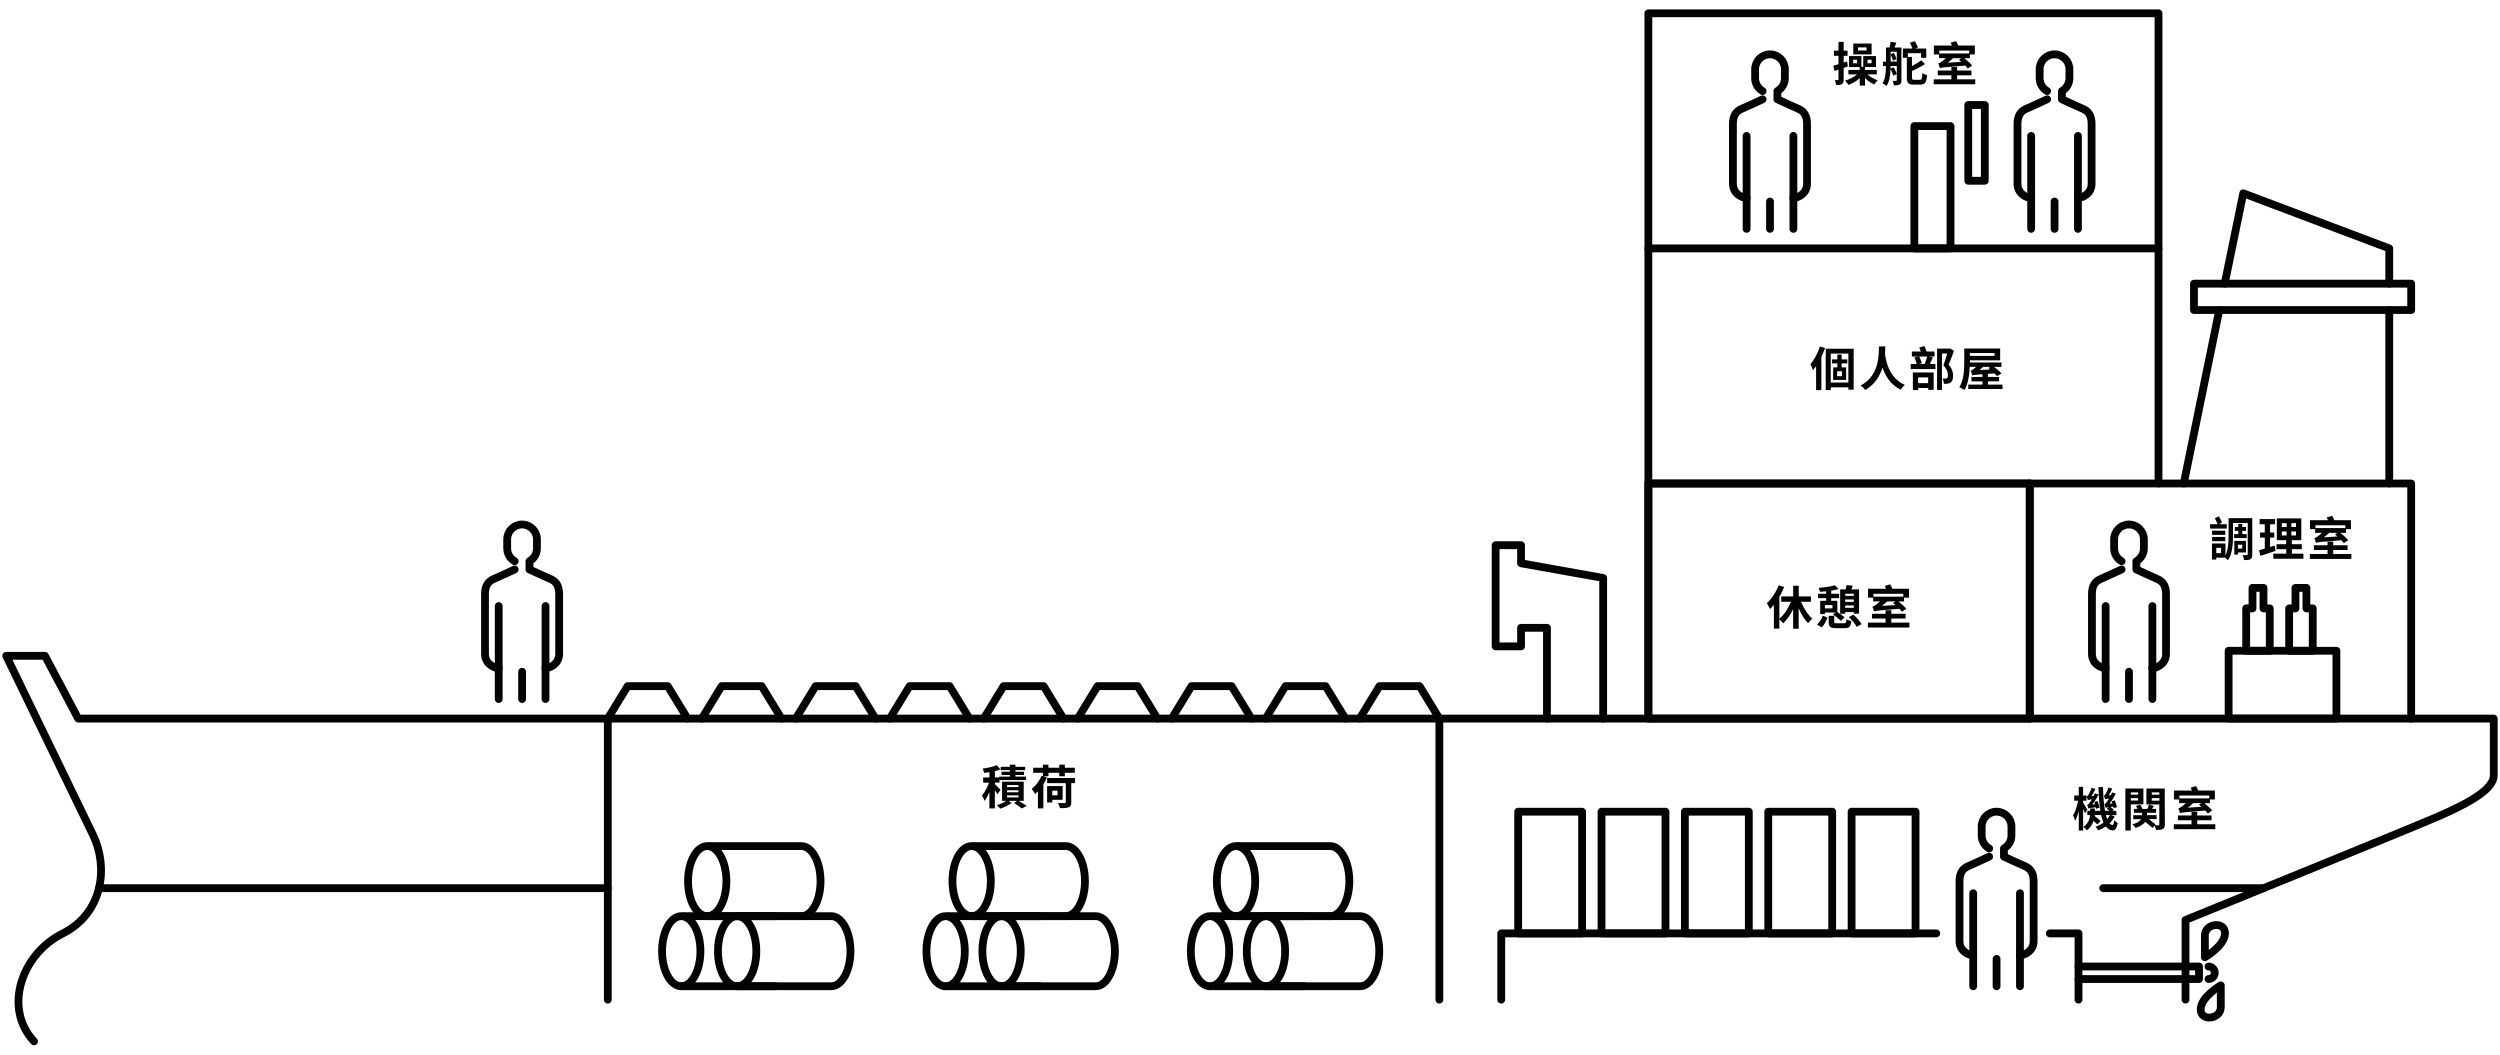 <?xml version="1.0" encoding="utf-8"?>
<!-- Generator: Adobe Illustrator 23.0.4, SVG Export Plug-In . SVG Version: 6.00 Build 0)  -->
<svg version="1.1" id="レイヤー_1" xmlns="http://www.w3.org/2000/svg" xmlns:xlink="http://www.w3.org/1999/xlink" x="0px"
	 y="0px" viewBox="0 0 640 270" style="enable-background:new 0 0 640 270;" xml:space="preserve">
<style type="text/css">
	.st0{fill:none;stroke:#030303;stroke-width:2;stroke-linecap:round;stroke-linejoin:round;stroke-miterlimit:10;}
	.st1{fill:#030303;}
</style>
<g id="レイヤー_1_1_">
</g>
<g id="Information">
	<g>
		<path class="st0" d="M8.71,266.59C0.71,258.02,5.6,244.2,16,239s11.81-17.01,7.8-25.28c-4.02-8.27-22.21-45.83-22.21-45.83h9.92
			l8.5,16.07h618.39c0,0,0,11.35,0,14.58c0,3.23-5.41,6.72-14.95,10.78c-10.8,4.59-63.96,26.19-63.96,26.19v20.4"/>
		<polyline class="st0" points="421.98,183.95 421.98,123.77 617.26,123.77 617.26,183.95 		"/>
		<polyline class="st0" points="421.98,123.77 421.98,63.59 552.58,63.59 552.58,123.77 		"/>
		<polyline class="st0" points="421.98,63.59 421.98,3.41 552.58,3.41 552.58,63.59 		"/>
		<line class="st0" x1="568.14" y1="79.36" x2="559.04" y2="123.77"/>
		<polyline class="st0" points="611.65,72.62 611.65,63.59 574.27,49.48 569.52,72.62 		"/>
		<line class="st0" x1="611.65" y1="123.77" x2="611.65" y2="79.36"/>
		<rect x="561.66" y="72.62" class="st0" width="55.6" height="6.75"/>
		<line class="st0" x1="519.62" y1="183.95" x2="519.62" y2="123.77"/>
		<line class="st0" x1="368.48" y1="183.95" x2="368.48" y2="255.91"/>
		<line class="st0" x1="155.6" y1="183.95" x2="155.6" y2="255.91"/>
		<polyline class="st0" points="176.01,183.95 170.94,175.65 160.67,175.65 155.6,183.95 		"/>
		<polyline class="st0" points="200.06,183.95 194.99,175.65 184.73,175.65 179.66,183.95 		"/>
		<polyline class="st0" points="224.12,183.95 219.05,175.65 208.79,175.65 203.72,183.95 		"/>
		<polyline class="st0" points="248.18,183.95 243.11,175.65 232.85,175.65 227.78,183.95 		"/>
		<polyline class="st0" points="272.24,183.95 267.17,175.65 256.91,175.65 251.84,183.95 		"/>
		<polyline class="st0" points="296.3,183.95 291.23,175.65 280.96,175.65 275.9,183.95 		"/>
		<polyline class="st0" points="320.36,183.95 315.29,175.65 305.02,175.65 299.95,183.95 		"/>
		<polyline class="st0" points="344.42,183.95 339.35,175.65 329.08,175.65 324.01,183.95 		"/>
		<polyline class="st0" points="368.48,183.95 363.41,175.65 353.14,175.65 348.07,183.95 		"/>
		<polyline class="st0" points="410.41,183.95 410.41,147.96 389.39,144.2 389.39,139.57 382.88,139.57 382.88,165.47 
			389.39,165.47 389.39,160.72 396.02,160.72 396.02,183.95 		"/>
		<line class="st0" x1="25.33" y1="227.37" x2="155.6" y2="227.37"/>
		<line class="st0" x1="538.43" y1="227.37" x2="579.47" y2="227.37"/>
		<rect x="421.98" y="123.77" class="st0" width="97.64" height="60.18"/>
		<rect x="490.07" y="32.28" class="st0" width="9.26" height="31.31"/>
		<rect x="503.87" y="26.88" class="st0" width="4.24" height="19.39"/>
		<g>
			<path class="st0" d="M131.75,145.78c0,0-4.06,1.9-5.42,2.47c-1.35,0.58-2.17,1.73-2.17,3.82c0,2.1,0,14.08,0,15.33
				c0,2.64,2.47,3.65,3.51,3.65"/>
			<line class="st0" x1="127.67" y1="155.15" x2="127.67" y2="178.95"/>
			<line class="st0" x1="139.65" y1="155.15" x2="139.65" y2="178.95"/>
			<path class="st0" d="M131.76,143.68c-1.15-0.66-1.92-1.89-1.92-3.31v-2.29c0-2.1,1.71-3.81,3.81-3.81s3.81,1.71,3.81,3.81v2.29
				c0,1.42-0.77,2.65-1.92,3.31v2.1h0.01c0,0,4.06,1.9,5.42,2.47s2.17,1.73,2.17,3.82c0,2.1,0,14.08,0,15.33
				c0,2.64-2.47,3.65-3.51,3.65"/>
			<line class="st0" x1="133.66" y1="178.95" x2="133.66" y2="171.96"/>
		</g>
		<g>
			<path class="st0" d="M451.22,25.42c0,0-4.06,1.9-5.42,2.47c-1.35,0.58-2.17,1.73-2.17,3.82s0,14.08,0,15.33
				c0,2.64,2.47,3.65,3.51,3.65"/>
			<line class="st0" x1="447.13" y1="34.79" x2="447.13" y2="58.59"/>
			<line class="st0" x1="459.11" y1="34.79" x2="459.11" y2="58.59"/>
			<path class="st0" d="M451.23,23.32c-1.15-0.66-1.92-1.89-1.92-3.31v-2.29c0-2.1,1.71-3.81,3.81-3.81c2.11,0,3.81,1.71,3.81,3.81
				v2.29c0,1.42-0.77,2.65-1.92,3.31v2.1h0.01c0,0,4.06,1.9,5.42,2.47c1.35,0.58,2.16,1.73,2.16,3.82s0,14.08,0,15.33
				c0,2.64-2.47,3.65-3.51,3.65"/>
			<line class="st0" x1="453.12" y1="58.59" x2="453.12" y2="51.6"/>
		</g>
		<g>
			<path class="st0" d="M524.06,25.42c0,0-4.06,1.9-5.42,2.47c-1.35,0.58-2.16,1.73-2.16,3.82s0,14.08,0,15.33
				c0,2.64,2.47,3.65,3.51,3.65"/>
			<line class="st0" x1="519.98" y1="34.79" x2="519.98" y2="58.59"/>
			<line class="st0" x1="531.95" y1="34.79" x2="531.95" y2="58.59"/>
			<path class="st0" d="M524.07,23.32c-1.15-0.66-1.92-1.89-1.92-3.31v-2.29c0-2.1,1.71-3.81,3.81-3.81s3.81,1.71,3.81,3.81v2.29
				c0,1.42-0.77,2.65-1.92,3.31v2.1h0.01c0,0,4.06,1.9,5.42,2.47c1.35,0.58,2.17,1.73,2.17,3.82s0,14.08,0,15.33
				c0,2.64-2.47,3.65-3.51,3.65"/>
			<line class="st0" x1="525.97" y1="58.59" x2="525.97" y2="51.6"/>
		</g>
		<g>
			<path class="st0" d="M543.12,145.78c0,0-4.06,1.9-5.42,2.47c-1.35,0.58-2.16,1.73-2.16,3.82c0,2.1,0,14.08,0,15.33
				c0,2.64,2.47,3.65,3.51,3.65"/>
			<line class="st0" x1="539.04" y1="155.15" x2="539.04" y2="178.95"/>
			<line class="st0" x1="551.01" y1="155.15" x2="551.01" y2="178.95"/>
			<path class="st0" d="M543.13,143.68c-1.15-0.66-1.92-1.89-1.92-3.31v-2.29c0-2.1,1.71-3.81,3.81-3.81c2.1,0,3.81,1.71,3.81,3.81
				v2.29c0,1.42-0.77,2.65-1.92,3.31v2.1h0.01c0,0,4.06,1.9,5.41,2.47c1.35,0.58,2.17,1.73,2.17,3.82c0,2.1,0,14.08,0,15.33
				c0,2.64-2.47,3.65-3.51,3.65"/>
			<line class="st0" x1="545.02" y1="178.95" x2="545.02" y2="171.96"/>
		</g>
		<g>
			<path class="st0" d="M509.22,219.3c0,0-4.06,1.9-5.42,2.47c-1.35,0.58-2.17,1.73-2.17,3.82c0,2.1,0,14.08,0,15.33
				c0,2.64,2.47,3.65,3.51,3.65"/>
			<line class="st0" x1="505.14" y1="228.67" x2="505.14" y2="252.48"/>
			<line class="st0" x1="517.11" y1="228.67" x2="517.11" y2="252.48"/>
			<path class="st0" d="M509.23,217.2c-1.15-0.66-1.92-1.89-1.92-3.31v-2.29c0-2.1,1.71-3.81,3.81-3.81s3.81,1.71,3.81,3.81v2.29
				c0,1.42-0.77,2.65-1.92,3.31v2.1h0.01c0,0,4.06,1.9,5.42,2.47c1.35,0.58,2.17,1.73,2.17,3.82c0,2.1,0,14.08,0,15.33
				c0,2.64-2.47,3.65-3.51,3.65"/>
			<line class="st0" x1="511.12" y1="252.48" x2="511.12" y2="245.48"/>
		</g>
		<rect x="570.53" y="166.59" class="st0" width="27.59" height="17.36"/>
		<polygon class="st0" points="579.45,155.75 579.45,150.5 576.64,150.5 576.64,155.75 575.02,155.75 575.02,166.59 581.06,166.59 
			581.06,155.75 		"/>
		<polygon class="st0" points="590.44,155.75 590.44,150.5 587.64,150.5 587.64,155.75 586.02,155.75 586.02,166.59 592.06,166.59 
			592.06,155.75 		"/>
		<g>
			<path class="st1" d="M461.09,154.05c0.68,1.7,1.73,3.36,2.86,4.34c-0.35,0.25-0.83,0.77-1.07,1.14c-0.94-0.93-1.77-2.3-2.42-3.81
				v5.24h-1.42v-5c-0.7,1.45-1.58,2.73-2.56,3.63c-0.23-0.31-0.65-0.77-0.97-1.06v2.4h-1.4v-6.09c-0.32,0.4-0.65,0.77-0.98,1.08
				c-0.15-0.35-0.58-1.15-0.83-1.5c1.21-1.09,2.36-2.82,3.03-4.6l1.42,0.46c-0.34,0.84-0.76,1.71-1.23,2.53v5.59
				c1.19-0.97,2.27-2.64,2.96-4.34H456v-1.39h3.05v-2.71h1.42v2.71h3.13v1.39L461.09,154.05L461.09,154.05z"/>
			<path class="st1" d="M465.17,159.9c0.62-0.56,1.16-1.46,1.46-2.3l1.22,0.5c-0.35,0.86-0.84,1.86-1.48,2.53L465.17,159.9z
				 M467.49,153.13h-2.06v-1.14h2.06v-0.61c-0.54,0.06-1.08,0.1-1.58,0.12c-0.06-0.29-0.2-0.73-0.35-1.01
				c1.48-0.11,3.18-0.34,4.17-0.66l0.94,0.95c-0.55,0.18-1.2,0.31-1.88,0.43v0.78h2.03v1.14h-2.03v0.68h1.56v2.88
				c0.69,0.4,1.49,0.95,1.87,1.4l-0.98,0.86c-0.38-0.48-1.26-1.16-1.99-1.58l0.65-0.56h-2.72v0.41h-1.21v-3.4h0.68v-0.01h0.85
				L467.49,153.13L467.49,153.13z M469.11,154.89h-1.94v0.86h1.94V154.89z M472.06,159.55c0.48,0,0.56-0.13,0.62-1.05
				c0.3,0.22,0.9,0.43,1.27,0.5c-0.17,1.46-0.55,1.82-1.77,1.82h-2.05c-1.62,0-1.99-0.4-1.99-1.63v-1.52h1.42v1.51
				c0,0.34,0.1,0.37,0.71,0.37L472.06,159.55L472.06,159.55z M472.38,157.12h-1.3v-6.24h1.38c0.12-0.37,0.23-0.78,0.29-1.1
				l1.58,0.17c-0.15,0.34-0.28,0.65-0.4,0.94h1.99v6.21h-1.36v-0.41h-2.19L472.38,157.12L472.38,157.12z M474.57,152h-2.19v0.55
				h2.19V152z M474.57,154.07v-0.6h-2.19v0.6H474.57z M474.57,155.59V155h-2.19v0.59H474.57z M474.44,157.34
				c0.83,0.71,1.73,1.69,2.11,2.45l-1.24,0.7c-0.33-0.72-1.19-1.76-2.01-2.48L474.44,157.34z"/>
			<path class="st1" d="M488.81,159.38v1.26h-10.63v-1.26h4.53v-1.03h-3.49v-1.22h3.49v-0.91h1.46v0.91h3.67v1.22h-3.67v1.03H488.81
				z M479.55,153.01h-1.33v-2.29h4.6c-0.1-0.25-0.2-0.52-0.32-0.72l1.39-0.41c0.2,0.35,0.41,0.77,0.54,1.13h4.27v2.29h-1.27v0.96
				h-1.42c0.73,0.59,1.56,1.33,2,1.87l-1.13,0.77c-0.15-0.22-0.37-0.48-0.64-0.76c-5.36,0.43-6.01,0.48-6.49,0.67
				c-0.07-0.26-0.27-0.9-0.41-1.24c0.26-0.04,0.53-0.19,0.85-0.43c0.19-0.13,0.62-0.46,1.1-0.89h-1.76L479.55,153.01L479.55,153.01
				L479.55,153.01z M479.61,152.01v0.73h7.64v-0.73H479.61z M485.24,154.89c-0.22-0.19-0.43-0.36-0.62-0.53l0.59-0.4h-2.07
				c-0.43,0.41-0.91,0.79-1.39,1.15L485.24,154.89z"/>
		</g>
		<g>
			<path class="st1" d="M533.77,208.2c-0.1-0.29-0.29-0.73-0.49-1.16v5.58h-1.11v-5.02c-0.26,0.99-0.59,1.91-0.92,2.54
				c-0.11-0.41-0.37-1.04-0.55-1.41c0.55-0.85,1.03-2.41,1.29-3.75H531v-1.32h1.16v-2.23h1.11v2.23h0.88v1.32h-0.88v0.52
				c0.26,0.38,0.95,1.49,1.1,1.77L533.77,208.2z M541.35,209.02c-0.34,0.66-0.78,1.25-1.31,1.76c0.22,0.25,0.47,0.4,0.74,0.43
				c0.23,0.02,0.37-0.41,0.46-1.25c0.2,0.27,0.67,0.62,0.9,0.76c-0.31,1.49-0.79,1.91-1.31,1.87c-0.71-0.06-1.3-0.42-1.76-1.02
				c-0.56,0.4-1.21,0.73-1.9,0.99c-0.16-0.25-0.49-0.68-0.73-0.91c0.77-0.26,1.46-0.64,2.06-1.08c-0.25-0.55-0.44-1.19-0.61-1.92
				h-1.64c-0.01,0.08-0.01,0.17-0.02,0.25c0.49,0.4,1.19,0.96,1.53,1.31l-0.86,0.84c-0.22-0.24-0.58-0.58-0.95-0.91
				c-0.29,0.89-0.8,1.76-1.7,2.42c-0.18-0.24-0.65-0.68-0.91-0.84c1.26-0.9,1.62-2.06,1.72-3.07h-0.71v-1.09h0.73v-0.59h1.2v0.59
				h1.41c-0.28-1.7-0.42-3.75-0.49-6.07h1.17c0.05,2.35,0.2,4.44,0.51,6.07h1.1c-0.2-0.18-0.43-0.36-0.62-0.52l0.49-0.41
				c-0.53,0.08-0.7,0.13-0.82,0.18c-0.05-0.19-0.19-0.68-0.3-0.95c0.19-0.05,0.36-0.24,0.59-0.54c0.11-0.13,0.34-0.47,0.59-0.91
				c-0.67,0.1-0.88,0.15-0.98,0.22c-0.07-0.2-0.22-0.67-0.34-0.92c0.15-0.04,0.29-0.18,0.41-0.38c0.12-0.2,0.55-0.97,0.76-1.72
				l0.98,0.27c-0.24,0.6-0.58,1.21-0.91,1.7l0.55-0.04c0.11-0.23,0.2-0.47,0.3-0.68l0.97,0.32c-0.46,0.91-1.04,1.84-1.62,2.56
				l0.74-0.07c-0.06-0.2-0.13-0.38-0.19-0.56l0.82-0.23c0.2,0.55,0.46,1.3,0.55,1.73l-0.85,0.3c-0.02-0.12-0.06-0.27-0.1-0.43
				c-0.29,0.04-0.52,0.06-0.72,0.1c0.3,0.23,0.66,0.5,0.86,0.71l-0.31,0.29h0.96v1.09h-1.39L541.35,209.02z M536.59,207.03
				c-0.01-0.11-0.04-0.24-0.06-0.37c-1.44,0.18-1.74,0.25-1.91,0.34c-0.03-0.19-0.19-0.68-0.3-0.93c0.19-0.04,0.37-0.24,0.59-0.54
				c0.11-0.13,0.35-0.47,0.61-0.91c-0.68,0.1-0.9,0.14-1.01,0.21c-0.06-0.2-0.22-0.67-0.32-0.92c0.15-0.05,0.3-0.18,0.43-0.41
				c0.13-0.22,0.59-1.03,0.83-1.82l0.98,0.27c-0.28,0.65-0.65,1.31-1.01,1.85l0.56-0.05c0.11-0.23,0.22-0.46,0.3-0.68l0.96,0.34
				c-0.46,0.91-1.05,1.82-1.63,2.54l0.72-0.07c-0.06-0.21-0.11-0.42-0.17-0.6l0.84-0.21c0.18,0.55,0.38,1.27,0.47,1.71
				L536.59,207.03z M539.12,208.66c0.1,0.4,0.19,0.73,0.31,1.04c0.27-0.32,0.52-0.67,0.71-1.04H539.12z"/>
			<path class="st1" d="M545.48,205.92v6.69h-1.39v-10.75h4.62v4.05L545.48,205.92L545.48,205.92z M545.48,202.85v0.59h1.88v-0.59
				H545.48z M547.36,204.94v-0.62h-1.88v0.62H547.36z M554.2,211.05c0,0.65-0.12,0.97-0.53,1.18c-0.39,0.22-0.96,0.24-1.73,0.23
				c-0.05-0.3-0.19-0.77-0.35-1.09l-0.54,0.59c-0.43-0.4-1.18-1.02-1.87-1.57c-0.41,0.59-1.15,1.14-2.46,1.56
				c-0.16-0.26-0.53-0.68-0.83-0.92c1.3-0.34,1.93-0.83,2.23-1.32h-2.02v-1.02h2.27v-0.61h-2.09v-1h0.91
				c-0.11-0.26-0.24-0.55-0.39-0.77l1.09-0.31c0.23,0.34,0.46,0.76,0.56,1.08h1.26c0.17-0.36,0.34-0.78,0.42-1.09l1.3,0.35
				l-0.5,0.74h1.03v0.99h-2.33v0.61h2.46v1.02h-1.99c0.65,0.48,1.33,1.01,1.75,1.37l-0.18,0.2c0.39,0.01,0.76,0,0.89,0
				c0.17-0.01,0.22-0.06,0.22-0.22v-5.1h-3.3v-4.09h4.7L554.2,211.05L554.2,211.05z M550.85,202.85v0.59h1.94v-0.59H550.85z
				 M552.8,204.97v-0.65h-1.94v0.65H552.8z"/>
			<path class="st1" d="M567.12,211.02v1.26H556.5v-1.26h4.53v-1.03h-3.49v-1.23h3.49v-0.91h1.46v0.91h3.67v1.23h-3.67v1.03H567.12z
				 M557.86,204.66h-1.33v-2.29h4.6c-0.1-0.25-0.2-0.52-0.32-0.72l1.39-0.41c0.2,0.35,0.41,0.77,0.54,1.13h4.27v2.29h-1.27v0.96
				h-1.41c0.73,0.59,1.56,1.33,2,1.87l-1.13,0.77c-0.16-0.22-0.37-0.48-0.64-0.76c-5.36,0.43-6.01,0.48-6.49,0.67
				c-0.07-0.26-0.27-0.9-0.41-1.24c0.26-0.04,0.53-0.19,0.85-0.43c0.19-0.13,0.62-0.46,1.1-0.89h-1.77L557.86,204.66L557.86,204.66
				L557.86,204.66z M557.93,203.66v0.73h7.64v-0.73H557.93z M563.56,206.54c-0.22-0.19-0.43-0.36-0.62-0.53l0.59-0.4h-2.07
				c-0.43,0.41-0.91,0.79-1.39,1.15L563.56,206.54z"/>
		</g>
		<g>
			<path class="st1" d="M570.05,135.32h-4.26v-1.13h1.92c-0.18-0.46-0.46-1.04-0.71-1.5l1.01-0.53c0.31,0.5,0.66,1.16,0.83,1.6
				l-0.72,0.43h1.93V135.32L570.05,135.32z M576.59,141.9c0,0.64-0.1,1.01-0.47,1.24c-0.35,0.22-0.86,0.25-1.62,0.25
				c-0.05-0.36-0.23-0.96-0.4-1.29c0.49,0.04,0.96,0.02,1.12,0.01c0.16,0,0.2-0.06,0.2-0.23v-7.99h-3.77v3.4
				c0,1.88-0.17,4.52-1.28,6.13c-0.16-0.17-0.49-0.47-0.74-0.66h-2.27v0.5h-1.1v-4.14h3.45v3.06c0.73-1.45,0.8-3.37,0.8-4.89v-4.64
				h6.07L576.59,141.9L576.59,141.9L576.59,141.9z M569.67,136.93h-3.38v-1.08h3.38V136.93z M566.29,137.46h3.38v1.08h-3.38V137.46z
				 M568.59,140.26h-1.22v1.34h1.22V140.26z M573.01,136.73v-0.82h-0.9v-1h0.9v-0.79h1.02v0.79h0.95v1h-0.95v0.82h1.14v1.01h-3.25
				v-1.01H573.01z M572.93,141.43v0.54h-0.95v-3.5h3v2.96H572.93z M572.93,139.45v0.98h1.08v-0.98H572.93z"/>
			<path class="st1" d="M582.55,141.01c-1.32,0.47-2.76,0.92-3.91,1.29l-0.32-1.45c0.42-0.11,0.91-0.24,1.46-0.4v-2.82h-1.21v-1.31
				h1.21v-2.11h-1.32v-1.33h3.96v1.33h-1.28v2.11h1.08v1.31h-1.08v2.4c0.4-0.12,0.79-0.24,1.17-0.37L582.55,141.01z M589.67,141.74
				v1.29h-7.71v-1.29h3.31v-1.14h-2.48v-1.28h2.48v-1.03h-2.4v-5.58h6.26v5.58h-2.41v1.03h2.54v1.28h-2.54v1.14H589.67z
				 M584.15,134.92h1.23v-0.99h-1.23V134.92z M584.15,137.08h1.23v-1.03h-1.23V137.08z M587.78,133.92h-1.19v0.99h1.19V133.92z
				 M587.78,136.05h-1.19v1.03h1.19V136.05z"/>
			<path class="st1" d="M601.95,141.83v1.26h-10.63v-1.26h4.53v-1.03h-3.49v-1.22h3.49v-0.91h1.46v0.91h3.67v1.22h-3.67v1.03H601.95
				z M592.69,135.46h-1.33v-2.29h4.6c-0.1-0.25-0.2-0.52-0.32-0.72l1.39-0.41c0.21,0.35,0.41,0.77,0.54,1.13h4.27v2.29h-1.27v0.96
				h-1.42c0.73,0.59,1.56,1.33,2,1.87l-1.13,0.77c-0.16-0.22-0.37-0.48-0.64-0.76c-5.36,0.43-6.01,0.48-6.49,0.67
				c-0.07-0.26-0.26-0.9-0.41-1.23c0.27-0.04,0.53-0.19,0.85-0.43c0.19-0.13,0.62-0.46,1.1-0.89h-1.76L592.69,135.46L592.69,135.46z
				 M592.75,134.46v0.73h7.64v-0.73H592.75z M598.39,137.34c-0.22-0.19-0.43-0.36-0.62-0.53l0.59-0.4h-2.08
				c-0.43,0.41-0.91,0.79-1.39,1.15L598.39,137.34z"/>
		</g>
		<g>
			<path class="st1" d="M255.32,203.35c-0.13-0.27-0.38-0.68-0.64-1.08v4.68h-1.39v-4.16c-0.37,0.86-0.8,1.65-1.25,2.23
				c-0.13-0.41-0.43-1-0.66-1.35c0.68-0.79,1.37-2.12,1.81-3.31h-1.5v-1.33h1.6v-1.35c-0.47,0.07-0.92,0.13-1.35,0.18
				c-0.06-0.3-0.24-0.79-0.38-1.09c1.28-0.18,2.7-0.5,3.6-0.89l0.95,1.09c-0.43,0.17-0.91,0.31-1.42,0.43v1.62h1.12v-0.21h2.71
				v-0.41h-2.12v-0.83h2.12v-0.41h-2.34v-0.86h2.34v-0.54h1.43v0.54h2.48v0.86h-2.48v0.41h2.21v0.83h-2.21v0.41h2.72v0.89h-6.79
				v0.65h-1.19v0.38c0.38,0.36,1.25,1.25,1.45,1.5L255.32,203.35z M260.8,205.03c0.73,0.43,1.56,0.94,2.04,1.27l-1.25,0.67
				c-0.44-0.37-1.27-0.96-1.98-1.4l0.74-0.54h-2.18l0.8,0.53c-0.73,0.56-1.92,1.14-2.88,1.45c-0.22-0.25-0.61-0.64-0.88-0.89
				c0.82-0.24,1.76-0.68,2.36-1.09h-1.04v-4.92h5.54v4.92L260.8,205.03L260.8,205.03L260.8,205.03z M257.81,201.49h2.92v-0.51h-2.92
				V201.49z M257.81,202.82h2.92v-0.52h-2.92V202.82z M257.81,204.14h2.92v-0.51h-2.92V204.14z"/>
			<path class="st1" d="M268.02,199.04c-0.26,0.58-0.56,1.15-0.92,1.72v6.19h-1.39v-4.38c-0.24,0.27-0.49,0.5-0.73,0.72
				c-0.14-0.3-0.6-1.02-0.86-1.33c1.02-0.8,1.99-2.06,2.54-3.37l0.32,0.11v-0.86h-2.49v-1.3h2.49v-0.78h1.42v0.78h2.77v-0.78h1.43
				v0.78h2.55v1.3h-2.55v0.88h-1.43v-0.88h-2.77v0.88h-1.38L268.02,199.04z M275.21,200.48h-0.97v4.9c0,0.73-0.15,1.09-0.67,1.28
				c-0.5,0.22-1.22,0.23-2.23,0.23c-0.07-0.38-0.3-0.95-0.5-1.32c0.7,0.02,1.5,0.02,1.7,0.02c0.23-0.01,0.3-0.06,0.3-0.25v-4.86
				h-4.77v-1.32h7.15V200.48z M269.38,204.76v0.67h-1.32v-4.19h3.98v3.51H269.38z M269.38,202.41v1.19h1.35v-1.19H269.38z"/>
		</g>
		<g>
			<path class="st1" d="M467.21,89.1c-0.27,0.75-0.58,1.52-0.94,2.28v8.5h-1.35v-6.14c-0.27,0.37-0.53,0.72-0.8,1.03
				c-0.11-0.35-0.46-1.19-0.67-1.55c0.99-1.09,1.91-2.81,2.45-4.53L467.21,89.1z M474.54,89.28v10.47h-1.35v-0.59h-4.51v0.69h-1.3
				V89.28H474.54z M473.18,97.93v-7.41h-4.51v7.41H473.18z M471.46,93.03v1.03h1.15v3.21h-3.32v-3.21h1.07v-1.03h-1.38V92h1.38
				v-1.22h1.1V92h1.45v1.03H471.46z M471.54,95.04h-1.23v1.26h1.23V95.04z"/>
			<path class="st1" d="M482.65,88.68c-0.01,0.5-0.04,1.15-0.08,1.87c0.17,1.62,0.9,6.14,5.08,7.99c-0.44,0.35-0.85,0.83-1.04,1.24
				c-2.66-1.27-3.99-3.61-4.69-5.67c-0.66,2.11-1.92,4.28-4.41,5.75c-0.25-0.38-0.71-0.84-1.19-1.16c4.87-2.6,4.64-7.98,4.69-10
				L482.65,88.68L482.65,88.68z"/>
			<path class="st1" d="M494.8,91.49c-0.25,0.58-0.49,1.2-0.73,1.7h1.4v1.29h-6.33v-1.29h1.54c-0.12-0.49-0.35-1.18-0.6-1.68
				l0.97-0.24h-1.61v-1.28h2.27c-0.1-0.35-0.24-0.72-0.38-1.04l1.31-0.37c0.22,0.44,0.43,0.98,0.57,1.42h2.03v1.28h-1.4L494.8,91.49
				z M489.69,95.35h5.33v4.45h-1.4v-0.48h-2.57v0.54h-1.35L489.69,95.35L489.69,95.35z M491.04,96.62v1.46h2.57v-1.46H491.04z
				 M491.33,91.28c0.29,0.54,0.54,1.25,0.66,1.71l-0.72,0.2h1.43c0.25-0.56,0.52-1.33,0.67-1.92H491.33z M500.21,89.8
				c-0.41,1.15-0.9,2.53-1.36,3.56c0.96,1.08,1.14,2.03,1.14,2.81c0,0.86-0.19,1.45-0.64,1.76c-0.22,0.16-0.48,0.24-0.79,0.29
				c-0.26,0.04-0.61,0.05-0.92,0.02c-0.02-0.37-0.13-0.94-0.35-1.32c0.27,0.02,0.51,0.02,0.67,0.02s0.31-0.04,0.44-0.12
				c0.2-0.12,0.27-0.42,0.27-0.83c0-0.65-0.25-1.51-1.16-2.47c0.34-0.88,0.71-2.1,0.98-3.01h-1.35v9.31h-1.25V89.24h3.1l0.2-0.05
				L500.21,89.8z"/>
			<path class="st1" d="M512.64,98.46v1.13h-8.76v-1.13h3.63v-0.83h-2.82V96.5h2.82v-0.7c-1.88,0.14-2.3,0.2-2.6,0.31
				c-0.07-0.25-0.26-0.89-0.41-1.21c0.21-0.05,0.43-0.18,0.68-0.37c0.13-0.1,0.42-0.32,0.72-0.62h-1.64
				c-0.08,1.96-0.4,4.33-1.38,5.95c-0.29-0.23-0.91-0.6-1.28-0.73c1.15-1.85,1.25-4.53,1.25-6.44v-3.47h9.19v3.03h-7.75v0.43v0.11
				h8.08v1.12h-1.89c0.7,0.54,1.49,1.21,1.89,1.7l-1.14,0.68c-0.15-0.2-0.38-0.44-0.64-0.7l-1.69,0.11v0.79h2.87v1.13h-2.87v0.83
				L512.64,98.46L512.64,98.46z M504.29,90.38v0.73h6.31v-0.73H504.29z M507.7,93.91c-0.29,0.28-0.61,0.55-0.92,0.82l2.69-0.14
				c-0.15-0.13-0.31-0.25-0.47-0.37l0.5-0.3L507.7,93.91L507.7,93.91z"/>
		</g>
		<g>
			<line class="st0" x1="174.4" y1="252.48" x2="198.49" y2="252.48"/>
			<g>
				<ellipse class="st0" cx="174.4" cy="243.51" rx="4.91" ry="8.97"/>
				<line class="st0" x1="198.49" y1="234.54" x2="175.12" y2="234.54"/>
				<ellipse class="st0" cx="188.71" cy="243.51" rx="4.91" ry="8.97"/>
				<path class="st0" d="M188.71,252.48h24.1c2.71,0,4.91-4.02,4.91-8.97c0-4.95-2.2-8.97-4.91-8.97h-23.37"/>
				<ellipse class="st0" cx="181.05" cy="225.57" rx="4.91" ry="8.97"/>
				<path class="st0" d="M181.05,234.54h24.1c2.71,0,4.91-4.02,4.91-8.97c0-4.95-2.2-8.97-4.91-8.97h-23.37"/>
			</g>
		</g>
		<g>
			<line class="st0" x1="242.08" y1="252.48" x2="266.18" y2="252.48"/>
			<g>
				<ellipse class="st0" cx="242.08" cy="243.51" rx="4.91" ry="8.97"/>
				<line class="st0" x1="266.18" y1="234.54" x2="242.81" y2="234.54"/>
				<ellipse class="st0" cx="256.4" cy="243.51" rx="4.91" ry="8.97"/>
				<path class="st0" d="M256.4,252.48h24.1c2.71,0,4.91-4.02,4.91-8.97c0-4.95-2.2-8.97-4.91-8.97h-23.37"/>
				<ellipse class="st0" cx="248.74" cy="225.57" rx="4.91" ry="8.97"/>
				<path class="st0" d="M248.74,234.54h24.1c2.71,0,4.91-4.02,4.91-8.97c0-4.95-2.2-8.97-4.91-8.97h-23.37"/>
			</g>
		</g>
		<g>
			<line class="st0" x1="309.77" y1="252.48" x2="333.86" y2="252.48"/>
			<g>
				<ellipse class="st0" cx="309.76" cy="243.51" rx="4.91" ry="8.97"/>
				<line class="st0" x1="333.86" y1="234.54" x2="310.49" y2="234.54"/>
				<ellipse class="st0" cx="324.08" cy="243.51" rx="4.91" ry="8.97"/>
				<path class="st0" d="M324.08,252.48h24.1c2.71,0,4.91-4.02,4.91-8.97c0-4.95-2.2-8.97-4.91-8.97h-23.37"/>
				<ellipse class="st0" cx="316.42" cy="225.57" rx="4.91" ry="8.97"/>
				<path class="st0" d="M316.42,234.54h24.1c2.71,0,4.91-4.02,4.91-8.97c0-4.95-2.2-8.97-4.91-8.97h-23.37"/>
			</g>
		</g>
		<rect x="388.65" y="207.79" class="st0" width="16.37" height="31.16"/>
		<rect x="409.99" y="207.79" class="st0" width="16.37" height="31.16"/>
		<rect x="431.33" y="207.79" class="st0" width="16.37" height="31.16"/>
		<rect x="452.67" y="207.79" class="st0" width="16.37" height="31.16"/>
		<rect x="474.01" y="207.79" class="st0" width="16.37" height="31.16"/>
		<polyline class="st0" points="384.32,255.91 384.32,238.95 495.69,238.95 		"/>
		<polyline class="st0" points="524.74,238.95 532.1,238.95 532.1,255.91 		"/>
		<line class="st0" x1="532.1" y1="247.43" x2="559.04" y2="247.43"/>
		<polyline class="st0" points="559.5,247.43 562.95,247.43 562.95,250.63 559.5,250.63 532.1,250.63 		"/>
		<path class="st0" d="M565.38,247.43c0.88,0,1.6,0.72,1.6,1.6c0,0.88-0.72,1.6-1.6,1.6"/>
		<path class="st0" d="M564.45,245.06c0,0,0-3.5,0-5.59c0-3.13,5.22-3.74,5.15-0.53C569.52,242.16,564.45,245.06,564.45,245.06z"/>
		<path class="st0" d="M568.52,252.25c0,0,0,3.5,0,5.59c0,3.13-5.22,3.74-5.15,0.53C563.45,255.16,568.52,252.25,568.52,252.25z"/>
	</g>
</g>
<g>
	<path class="st1" d="M471.98,17.38v2.94c0,0.62-0.1,0.97-0.44,1.19c-0.34,0.22-0.79,0.26-1.48,0.26c-0.02-0.36-0.18-0.91-0.35-1.27
		c0.34,0.01,0.66,0.01,0.77,0.01c0.13,0,0.17-0.05,0.17-0.18v-2.49c-0.35,0.12-0.68,0.23-1,0.34l-0.33-1.37
		c0.38-0.1,0.83-0.23,1.33-0.37v-2.15h-1.16v-1.32h1.16v-2.26h1.33v2.26h0.99v1.32h-0.99v1.73l0.86-0.29l0.23,1.26L471.98,17.38z
		 M478.06,19.04c0.67,0.64,1.67,1.2,2.64,1.51c-0.29,0.24-0.7,0.74-0.9,1.08c-0.84-0.36-1.69-0.96-2.35-1.67v1.95h-1.36V20
		c-0.82,0.77-1.83,1.37-2.9,1.73c-0.2-0.32-0.59-0.84-0.88-1.1c1.16-0.3,2.31-0.89,3.09-1.58h-2.21v-1.15h2.89v-0.73h-2.73v-2.82
		h3.17v2.77h0.47v-2.77h3.27v2.82h-2.82v0.73h3.02v1.15L478.06,19.04L478.06,19.04z M475.4,15.3h-0.98v0.89h0.98V15.3z
		 M479.13,13.92h-4.69v-2.78h4.69V13.92z M477.83,12.13h-2.18v0.79h2.18V12.13z M478.09,16.19h1.03V15.3h-1.03V16.19z"/>
	<path class="st1" d="M486.77,20.54c0,0.55-0.1,0.88-0.43,1.08s-0.8,0.24-1.49,0.24c-0.05-0.32-0.19-0.85-0.36-1.15
		c0.4,0.01,0.79,0.01,0.91,0c0.14,0,0.18-0.05,0.18-0.18V16.9h-1.57c0,0.22-0.01,0.43-0.01,0.65l0.8-0.32
		c0.31,0.54,0.64,1.27,0.78,1.72l-0.89,0.42c-0.12-0.47-0.42-1.16-0.71-1.7c-0.05,1.5-0.28,3.2-1.02,4.33
		c-0.22-0.2-0.76-0.55-1.03-0.68c0.77-1.21,0.86-2.94,0.88-4.4h-0.77v-1.14h0.77v-3.61h0.91c0.12-0.48,0.23-1.04,0.27-1.48
		l1.46,0.24c-0.15,0.43-0.31,0.85-0.44,1.23h1.75L486.77,20.54L486.77,20.54z M485.58,15.76v-2.51h-1.57v0.61l0.84-0.32
		c0.26,0.5,0.53,1.16,0.65,1.6l-0.91,0.38c-0.1-0.43-0.35-1.13-0.58-1.63v1.87C484.01,15.76,485.58,15.76,485.58,15.76z
		 M491.51,20.43c0.48,0,0.55-0.28,0.61-1.73c0.3,0.22,0.85,0.44,1.21,0.53c-0.14,1.87-0.5,2.43-1.7,2.43h-1.75
		c-1.37,0-1.73-0.42-1.73-1.81V14.8h-1.01v-2.38h2.43c-0.14-0.46-0.41-1.04-0.62-1.51l1.27-0.36c0.3,0.5,0.61,1.2,0.78,1.63
		l-0.72,0.24h2.84v2.38h-1.33v-1.18h-3.38v0.96h1.05v2.34c0.84-0.46,1.76-1,2.38-1.48l0.96,0.96c-1.01,0.65-2.3,1.34-3.33,1.77v1.68
		c0,0.5,0.07,0.58,0.59,0.58H491.51z"/>
	<path class="st1" d="M505.66,20.31v1.26h-10.63v-1.26h4.53v-1.03h-3.49v-1.22h3.49v-0.91h1.46v0.91h3.67v1.22h-3.67v1.03H505.66z
		 M496.4,13.94h-1.33v-2.29h4.61c-0.1-0.25-0.2-0.52-0.32-0.72l1.39-0.41c0.2,0.35,0.41,0.77,0.54,1.13h4.27v2.29h-1.27v0.96h-1.42
		c0.73,0.59,1.56,1.33,2,1.87l-1.13,0.77c-0.16-0.22-0.37-0.48-0.64-0.76c-5.36,0.43-6.01,0.48-6.49,0.67
		c-0.07-0.26-0.26-0.9-0.41-1.24c0.27-0.04,0.53-0.19,0.85-0.43c0.19-0.13,0.62-0.46,1.1-0.89h-1.76L496.4,13.94L496.4,13.94z
		 M496.46,12.95v0.73h7.64v-0.73H496.46z M502.1,15.83c-0.22-0.19-0.43-0.36-0.62-0.53l0.59-0.4h-2.08
		c-0.43,0.41-0.91,0.79-1.39,1.15L502.1,15.83z"/>
</g>
</svg>
